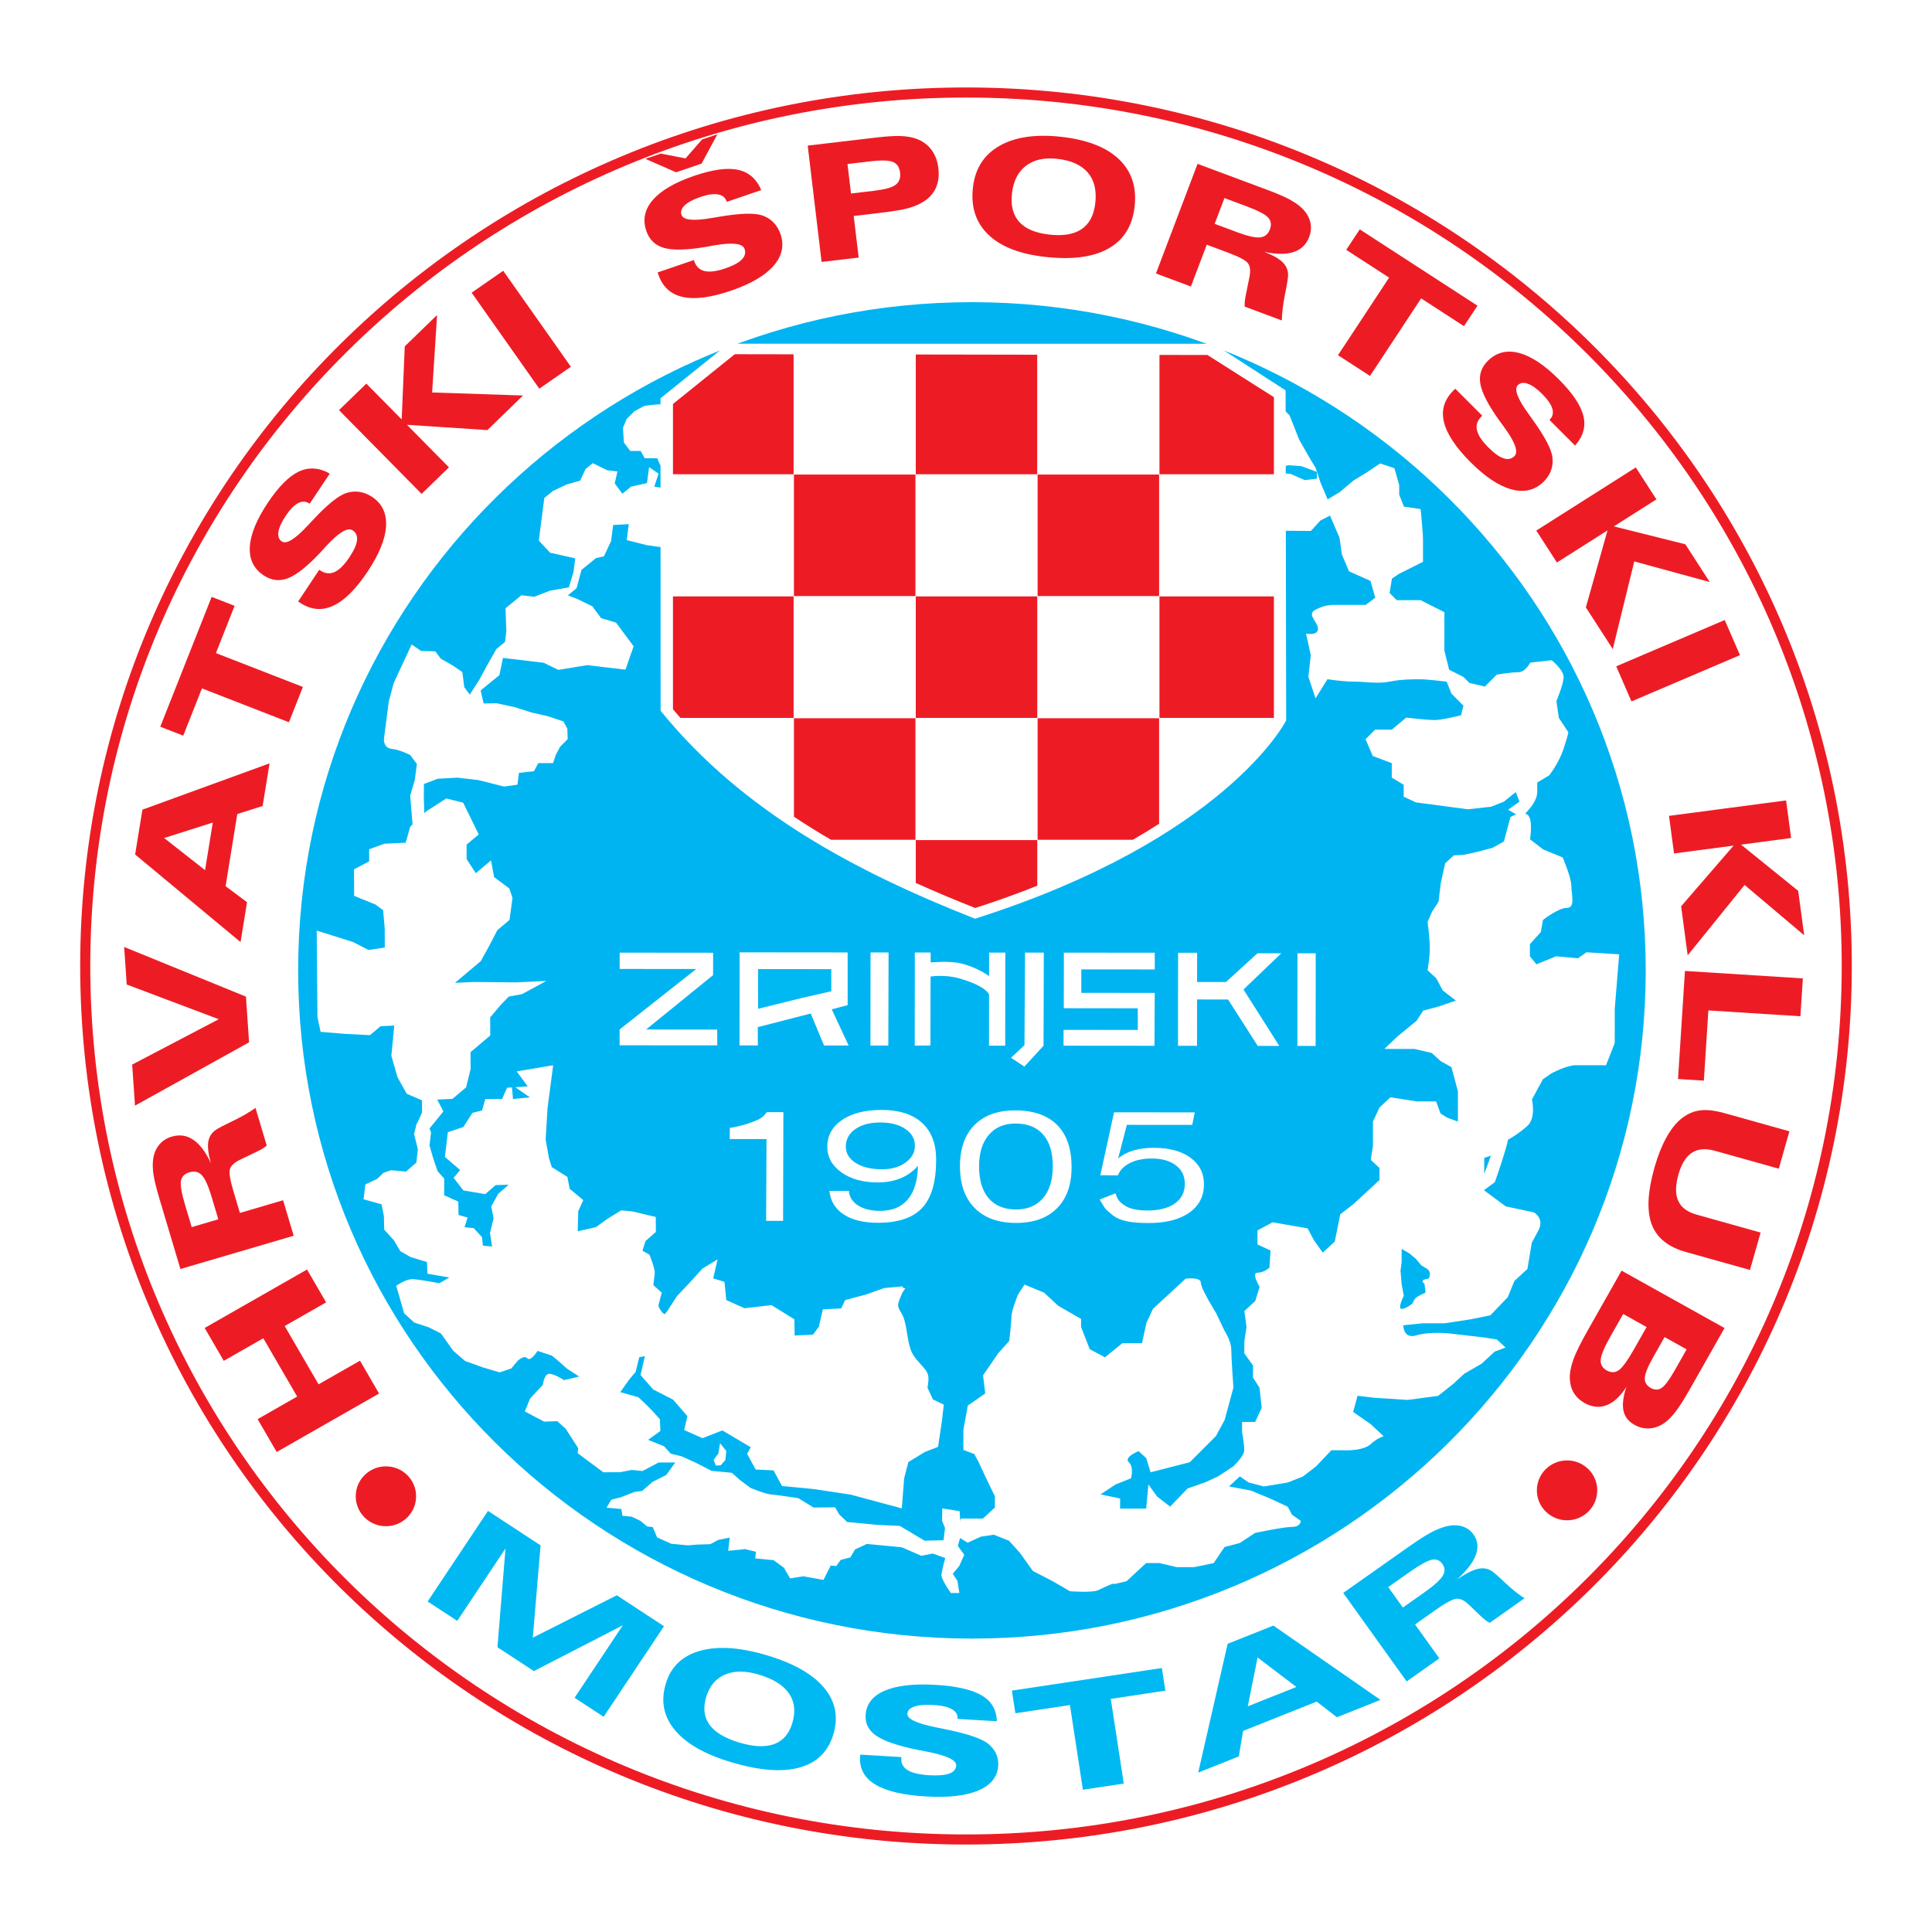 <?xml version="1.0" encoding="utf-8"?>
<!-- Generator: Adobe Illustrator 13.0.0, SVG Export Plug-In . SVG Version: 6.00 Build 14948)  -->
<!DOCTYPE svg PUBLIC "-//W3C//DTD SVG 1.0//EN" "http://www.w3.org/TR/2001/REC-SVG-20010904/DTD/svg10.dtd">
<svg version="1.0" id="Layer_1" xmlns="http://www.w3.org/2000/svg" xmlns:xlink="http://www.w3.org/1999/xlink" x="0px" y="0px"
	 width="192.756px" height="192.756px" viewBox="0 0 192.756 192.756" enable-background="new 0 0 192.756 192.756"
	 xml:space="preserve">
<g>
	<polygon fill-rule="evenodd" clip-rule="evenodd" fill="#FFFFFF" points="0,0 192.756,0 192.756,192.756 0,192.756 0,0 	"/>
	
		<path fill-rule="evenodd" clip-rule="evenodd" fill="#FFFFFF" stroke="#ED1C24" stroke-width="1.006" stroke-miterlimit="2.613" d="
		M184.252,96.458c-0.044,48.129-39.424,87.114-87.955,87.068c-48.533-0.045-87.838-39.104-87.793-87.232
		C8.549,48.164,47.927,9.184,96.46,9.229C144.99,9.274,184.297,48.329,184.252,96.458L184.252,96.458z"/>
	<path fill-rule="evenodd" clip-rule="evenodd" fill="#00B4F1" d="M164.194,96.877c-0.034,36.819-30.159,66.642-67.285,66.606
		c-37.127-0.034-67.196-29.913-67.162-66.731c0.034-36.819,30.159-66.64,67.286-66.605
		C134.159,30.181,164.229,60.059,164.194,96.877L164.194,96.877z"/>
	<path fill-rule="evenodd" clip-rule="evenodd" fill="#FFFFFF" d="M95.833,152.134l-0.092-1.364l-1.732-0.275l-0.018,1.242
		l0.293,0.702l-0.144,1.229l-1.897,0.047l-2.471-1.478l-2.255-0.1l-1.496-0.145l-1.496-0.14l-0.793-0.752l-0.419-0.716l-2.145,0.021
		l-1.527-0.937c0,0-2.105-0.311-2.727-0.369c-0.625-0.06-2.036-0.652-2.036-0.652l-1.025-0.762l-0.841-0.746l-2.021-0.192
		l-1.579-0.814l-1.41-0.634l-1.083-0.265l-0.658-0.734l-1.597-0.647l1.221-0.885l-0.046-1.171c0,0-0.249-0.272-0.742-0.82
		c-0.495-0.546-1.415-1.38-1.415-1.38l-1.801-0.505l0.891-1.248l0.648-0.771l0.359-1.465l1.142-0.223l0.176-1.484l0.3-0.97
		l1.382-0.7c0,0,0.28-0.807-0.271-0.858c-0.552-0.053-0.823-0.91-0.823-0.91l0.339-1.299l-0.839-0.746c0,0,0.076-0.658,0.135-1.152
		c0.057-0.494-0.523-1.881-0.523-1.881l-0.697-0.398l0.302-0.971l1.033-0.901l-0.009-1.498l-2.348-0.557l-1.104-0.104l-1.402,0.866
		l-1.12,0.81l-1.812,0.411l0.05-1.992l0.503-1.12l-1.355-1.125l-0.232-1.188l-1.557-0.979l-0.271-0.858l-0.338-1.863l0.186-3.146
		l0.564-4.294l-3.643,0.613l1.105,1.496l-2.06,0.137l-0.503,1.119l-1.673,0.007l-0.32,1.137l-0.958,0.24l-0.91,1.413l-1.547,0.52
		l-0.098,0.822l-0.194,1.647l1.517,1.308l-0.647,0.771l0.967,1.259l2.186,0.372l1.035-0.9l1.306-0.043l-1.036,0.9l-0.707,1.266
		l0.234,1.188l-0.359,1.464l0.211,1.351l-0.919-0.085l-0.088-0.841l-0.82-0.91l-0.921-0.087l0.303-0.971l-0.901-0.252l-0.028-1.335
		l-1.412-0.634l0.011-1.664l-0.658-0.727l-0.416-1.204l-0.397-1.369l0.156-1.317l-0.434-1.04l-1,0.158l-0.259,1.054l0.378,1.534
		l-0.155,1.316l-1.036,0.9l-1.468-0.14l-0.775,0.26l-0.629,0.607l-1.181,0.553l-0.175,1.482l1.799,0.503l0.231,1.188l0.028,1.334
		l0.987,1.093l0.62,1.055l1.045,0.601l1.615,0.486l0.048,1.17l2.185,0.374l-0.995,0.569c0,0-1.82-0.337-2.556-0.407
		c-0.735-0.068-1.75,0.666-1.75,0.666l0.397,1.37l0.395,1.37l1.006,0.927l1.431,0.469l1.229,0.616l1.227,1.725l1.193,1.026
		l1.766,0.637l1.673,0.498l1.162-0.391l0.648-0.769c0,0,0.629-0.609,0.957-0.243c0.329,0.362,1.017-0.739,1.017-0.739l1.431,0.47
		l0.679,0.564l0.84,0.745l1.209,0.78l-1.529,0.355c0,0-0.86-0.581-1.413-0.633c-0.55-0.055-0.687,1.098-0.687,1.098l-1.276,1.378
		l-0.524,1.282l1.925,1.016l1.305-0.044l0.841,0.747l1.259,1.948l-0.061,0.496l1.026,0.766l1.538,1.14l1.674-0.005l1.141-0.227
		l1.102,0.105l1.588-0.845l1.672-0.008l-0.891,1.243l-1.381,0.701l-1.036,0.903l-0.755,0.092l-1.364,0.536l-0.959,0.243
		l-0.464,0.791l1.472,0.137l0.107,0.676l0.917,0.088l0.88,0.416l0.676,0.565l0.552,0.054l0.435,1.037l1.412,0.632l1.656,0.159
		l0.938-0.078l1.305-0.041l0.794-0.428l1.141-0.225l-0.155,1.318l1.693-0.173l1.083,0.27l-0.077,0.66l1.837,0.176l1.024,0.756
		l0.62,1.06l1.326-0.207l2.003,0.358l0.724-1.432l0.553,0.051l0.443-0.619l0.959-0.242l0.464-0.791l1.182-0.554l1.836,0.174
		l1.655,0.159l1.944,0.848l1.142-0.225l1.247,0.451c0,0-0.319,1.137-0.379,1.633c-0.056,0.49,0.939,1.856,0.939,1.856h0.849
		l-0.192-1.211l-0.471-0.709l0.646-0.773l0.504-1.115l-0.638-0.893l0.319-1.135L95.833,152.134L95.833,152.134z"/>
	<polygon fill-rule="evenodd" clip-rule="evenodd" fill="#FFFFFF" points="41.518,112.31 42.109,110.983 42.104,109.78 
		40.583,109.129 39.664,107.486 39.046,105.348 39.336,102.322 37.97,102.386 36.91,103.279 34.478,103.154 31.987,102.949 
		31.671,101.477 31.6,92.849 35.225,93.983 36.761,94.781 38.391,94.536 38.382,92.609 38.222,90.81 37.46,90.244 35.331,89.381 
		35.325,87.937 35.319,86.731 36.835,85.938 36.829,84.733 38.346,84.178 40.471,84.078 40.93,82.478 42.539,80.937 44.526,79.663 
		46.209,80.081 47.762,83.25 46.551,84.272 46.556,85.716 47.474,87.119 48.987,85.842 49.298,87.513 50.821,88.646 51.131,89.596 
		50.836,91.777 49.624,92.799 48.723,94.528 47.967,95.89 46.605,97.038 45.395,98.059 47.218,97.974 51.472,98.012 54.507,97.868 
		52.086,99.186 50.77,99.424 49.961,100.251 48.905,101.507 48.908,102.229 48.911,103.313 48.005,104.079 46.946,104.973 
		46.952,106.659 46.504,108.485 45.141,109.636 43.623,109.706 44.236,110.883 42.852,112.592 41.518,112.31 	"/>
	<path fill-rule="evenodd" clip-rule="evenodd" fill="#FFFFFF" d="M66.082,48.683l-0.801-0.13l0.424-1.298l-0.947-0.651
		l-0.205,1.593l-1.592,0.353l-0.866,0.707l-0.768-1.034l0.282-1.181l-1.016-0.12l-1.455-0.71L58.417,46.8l-0.535,1.151l-1.339,0.38
		l-1.372,0.647l-0.866,0.706l-0.24,1.86l-0.207,1.592l-0.102,0.798l1.131,1.21l2.505,0.565l-0.171,1.328l-0.46,1.564l-1.849,0.32
		l-1.625,0.617l-1.269-0.149l-1.586,1.296l0.088,2.301l-0.136,1.064l-0.866,0.706l-1,1.77l-0.681,1.267l-0.968,1.505l-0.549-0.739
		l-0.192-1.506l-0.948-0.651l-1.2-0.681l-0.549-0.74l-1.414-0.031l-0.946-0.651l-1.072,2.3l-0.713,1.532l-0.495,1.83l-0.275,2.124
		l-0.207,1.593c0,0-0.119,0.931,0.771,1.036c0.888,0.104,1.851,0.621,1.851,0.621l0.661,0.888l-0.208,1.593l-0.46,1.562l0.328,3.97
		l1.145-0.325l-0.114-3.437l0.013-1.37l1.376-0.522l1.981-0.108l2.098,0.247l2.538,0.641l1.336-0.185l0.152-1.181l1.496-0.166
		l0.43-0.805l1.475,0.001l0.272-0.824l0.43-0.807l0.756-0.767l-0.031-1.032l-0.396-0.731l-1.57-0.527l-1.592-0.359l-1.732-0.546
		l-1.753-0.378l-1.312,0.017l-0.296-1.299l1.01-0.824l0.865-0.708l0.349-1.711l2.54,0.3l1.524,0.179l1.454,0.711l2.897-0.469
		l2.032,0.24l1.775,0.208l0.817-2.33l-0.768-1.033l-0.987-1.33l-1.49-0.446l-0.878-1.182l-1.455-0.71l-0.981-0.385l0.865-0.708
		l0.493-1.828l1.441-1.178l0.797-0.176l0.715-1.533l0.205-1.593l1.558-0.086l-0.205,1.593l1.998,0.505l1.646,0.233L66.082,48.683
		L66.082,48.683z"/>
	<polygon fill-rule="evenodd" clip-rule="evenodd" fill="#ED1C24" points="79.632,81.95 79.539,81.95 79.632,81.95 	"/>
	<polygon fill-rule="evenodd" clip-rule="evenodd" fill="#ED1C24" points="27.607,144.866 25.703,141.588 29.648,139.334 
		26.271,133.518 22.325,135.771 20.42,132.492 30.632,126.659 32.536,129.938 28.403,132.299 31.782,138.115 35.916,135.756 
		37.819,139.034 27.607,144.866 	"/>
	<path fill-rule="evenodd" clip-rule="evenodd" fill="#ED1C24" d="M29.301,123.291L18,126.61l-2.093-7.01
		c-0.306-1.024-0.5-1.814-0.586-2.368c-0.084-0.556-0.103-1.058-0.053-1.507c0.069-0.586,0.267-1.082,0.592-1.485
		c0.325-0.404,0.75-0.685,1.278-0.84c0.784-0.229,1.5-0.123,2.149,0.317c0.65,0.441,1.236,1.221,1.759,2.336
		c-0.252-0.879-0.343-1.572-0.275-2.079c0.067-0.504,0.303-0.908,0.706-1.208c0.21-0.155,0.774-0.455,1.694-0.897
		c0.921-0.442,1.694-0.888,2.32-1.334l1.12,3.752c-0.164,0.175-0.518,0.392-1.062,0.651c-0.068,0.032-0.12,0.058-0.16,0.075
		l-1.427,0.686c-0.581,0.283-0.922,0.601-1.023,0.949c-0.101,0.349,0.016,1.084,0.351,2.205l0.646,2.162l4.308-1.266L29.301,123.291
		L29.301,123.291L29.301,123.291z M19.126,122.429l2.655-0.78l-0.68-2.275c-0.321-1.075-0.643-1.783-0.965-2.124
		c-0.324-0.341-0.735-0.439-1.233-0.292c-0.484,0.143-0.766,0.426-0.845,0.854c-0.079,0.429,0.05,1.209,0.389,2.342L19.126,122.429
		L19.126,122.429z"/>
	<polygon fill-rule="evenodd" clip-rule="evenodd" fill="#ED1C24" points="24.849,103.994 13.468,110.311 13.188,106.214 
		21.824,101.688 12.643,98.225 12.387,94.479 24.538,99.435 24.849,103.994 	"/>
	<path fill-rule="evenodd" clip-rule="evenodd" fill="#ED1C24" d="M24.001,93.994l-10.519-8.741l0.727-4.472l12.686-4.622
		l-0.692,4.256l-2.529,0.801l-1.167,7.196l2.139,1.601L24.001,93.994L24.001,93.994L24.001,93.994z M20.459,86.817l0.771-4.75
		l-4.851,1.543L20.459,86.817L20.459,86.817z"/>
	<polygon fill-rule="evenodd" clip-rule="evenodd" fill="#ED1C24" points="28.827,72.059 20.148,68.681 18.282,73.396 
		15.991,72.505 21.116,59.552 23.407,60.443 21.542,65.159 30.22,68.536 28.827,72.059 	"/>
	<path fill-rule="evenodd" clip-rule="evenodd" fill="#ED1C24" d="M29.744,60.012l2.107-3.163l0.099,0.065
		c0.483,0.317,0.961,0.368,1.435,0.154c0.473-0.213,0.964-0.703,1.474-1.467c0.453-0.678,0.705-1.24,0.758-1.686
		c0.051-0.446-0.095-0.781-0.435-1.004c-0.497-0.326-1.382,0.207-2.66,1.597c-0.259,0.282-0.457,0.498-0.594,0.647
		c-1.271,1.353-2.33,2.194-3.175,2.526c-0.846,0.332-1.656,0.246-2.426-0.261c-1.003-0.657-1.47-1.607-1.403-2.85
		c0.066-1.244,0.665-2.709,1.79-4.401c1.077-1.615,2.112-2.656,3.104-3.122c0.993-0.466,2.02-0.398,3.083,0.205l-2.002,3.003
		l-0.027-0.017c-0.354-0.233-0.73-0.245-1.131-0.038c-0.4,0.208-0.814,0.633-1.242,1.276c-0.415,0.624-0.655,1.155-0.722,1.596
		c-0.065,0.441,0.046,0.756,0.338,0.947c0.462,0.304,1.314-0.215,2.557-1.556c0.219-0.234,0.391-0.416,0.516-0.546l0.106-0.116
		c1.376-1.462,2.443-2.326,3.201-2.592c0.44-0.154,0.884-0.2,1.331-0.138c0.446,0.062,0.872,0.224,1.275,0.488
		c1.016,0.667,1.487,1.645,1.414,2.937c-0.073,1.291-0.688,2.805-1.843,4.538c-1.165,1.748-2.307,2.881-3.422,3.399
		c-1.118,0.519-2.218,0.423-3.3-0.287L29.744,60.012L29.744,60.012z"/>
	<polygon fill-rule="evenodd" clip-rule="evenodd" fill="#ED1C24" points="42.063,49.274 33.823,40.92 36.551,38.275 40.076,41.848 
		40.383,34.556 43.607,31.429 43.113,39.157 52.182,39.46 48.625,42.911 40.602,42.381 44.792,46.629 42.063,49.274 	"/>
	<polygon fill-rule="evenodd" clip-rule="evenodd" fill="#ED1C24" points="53.807,38.778 47.054,29.201 50.205,27.015 
		56.958,36.592 53.807,38.778 	"/>
	<path fill-rule="evenodd" clip-rule="evenodd" fill="#ED1C24" d="M65.611,27.182l3.614-1.236l0.039,0.111
		c0.188,0.543,0.536,0.873,1.043,0.989c0.506,0.117,1.196,0.025,2.07-0.274c0.775-0.265,1.321-0.559,1.635-0.88
		c0.316-0.323,0.407-0.676,0.273-1.059c-0.195-0.558-1.225-0.671-3.091-0.339c-0.378,0.067-0.667,0.12-0.869,0.155
		c-1.839,0.306-3.194,0.334-4.069,0.086c-0.875-0.247-1.462-0.805-1.765-1.672c-0.393-1.126-0.181-2.162,0.636-3.108
		c0.817-0.946,2.19-1.75,4.124-2.411c1.845-0.63,3.306-0.832,4.379-0.603c1.073,0.229,1.846,0.904,2.319,2.023l-3.432,1.174
		l-0.012-0.029c-0.138-0.399-0.43-0.636-0.874-0.713c-0.444-0.076-1.034,0.01-1.768,0.262c-0.712,0.243-1.23,0.521-1.553,0.83
		c-0.322,0.311-0.427,0.629-0.313,0.956c0.18,0.52,1.175,0.623,2.983,0.309c0.318-0.054,0.566-0.093,0.745-0.122l0.155-0.028
		c1.99-0.329,3.367-0.37,4.13-0.124c0.445,0.145,0.826,0.376,1.142,0.694c0.316,0.318,0.555,0.705,0.712,1.158
		c0.397,1.142,0.17,2.204-0.682,3.183c-0.851,0.98-2.267,1.81-4.248,2.487c-1.999,0.683-3.599,0.893-4.802,0.63
		c-1.205-0.263-2.019-1.003-2.441-2.22L65.611,27.182L65.611,27.182L65.611,27.182z M64.392,15.85l1.537-0.526l2.468,0.48
		l1.644-1.886l1.536-0.526l-1.58,2.929l-2.538,0.869L64.392,15.85L64.392,15.85z"/>
	<path fill-rule="evenodd" clip-rule="evenodd" fill="#ED1C24" d="M81.971,26.133l-1.386-11.606l6.915-0.812
		c1.006-0.117,1.796-0.165,2.371-0.142c0.574,0.022,1.081,0.109,1.516,0.26c0.642,0.227,1.154,0.592,1.532,1.095
		c0.38,0.503,0.615,1.123,0.703,1.86c0.088,0.739,0.003,1.394-0.254,1.966c-0.259,0.571-0.682,1.036-1.272,1.391
		c-0.418,0.262-0.92,0.473-1.506,0.631c-0.586,0.16-1.542,0.317-2.869,0.473l-0.3,0.035l-2.247,0.264l0.496,4.151L81.971,26.133
		L81.971,26.133L81.971,26.133z M84.554,16.365l0.352,2.94l2.299-0.27c1.059-0.125,1.77-0.321,2.14-0.591
		c0.368-0.27,0.52-0.681,0.456-1.232c-0.065-0.536-0.302-0.887-0.711-1.056c-0.408-0.167-1.154-0.188-2.235-0.062L84.554,16.365
		L84.554,16.365z"/>
	<path fill-rule="evenodd" clip-rule="evenodd" fill="#ED1C24" d="M104.193,25.621c-2.514-0.292-4.386-1.037-5.618-2.238
		c-1.23-1.2-1.731-2.77-1.501-4.71c0.22-1.878,1.111-3.256,2.673-4.138c1.562-0.881,3.634-1.173,6.214-0.875
		c2.558,0.296,4.46,1.049,5.709,2.256c1.247,1.208,1.756,2.788,1.527,4.737c-0.227,1.925-1.107,3.312-2.643,4.163
		C109.021,25.667,106.9,25.935,104.193,25.621L104.193,25.621L104.193,25.621z M100.969,19.265
		c-0.145,1.217,0.092,2.171,0.709,2.861c0.617,0.692,1.61,1.117,2.979,1.275c1.396,0.162,2.477-0.017,3.249-0.536
		c0.771-0.519,1.227-1.377,1.368-2.574c0.151-1.285-0.093-2.307-0.736-3.064c-0.643-0.758-1.651-1.217-3.027-1.377
		c-1.291-0.149-2.335,0.076-3.131,0.675C101.584,17.124,101.113,18.036,100.969,19.265L100.969,19.265z"/>
	<path fill-rule="evenodd" clip-rule="evenodd" fill="#ED1C24" d="M115.33,27.285l4.15-10.938l6.898,2.574
		c1.01,0.376,1.762,0.699,2.258,0.966c0.498,0.268,0.912,0.557,1.244,0.866c0.429,0.41,0.71,0.866,0.837,1.366
		c0.129,0.5,0.097,1.005-0.097,1.517c-0.288,0.759-0.805,1.261-1.551,1.509c-0.747,0.248-1.729,0.241-2.939-0.019
		c0.857,0.331,1.471,0.677,1.837,1.036c0.366,0.359,0.547,0.789,0.546,1.289c-0.002,0.259-0.102,0.886-0.302,1.881
		c-0.199,0.995-0.307,1.875-0.325,2.64l-3.694-1.378c-0.041-0.235-0.002-0.646,0.118-1.233c0.014-0.074,0.025-0.131,0.035-0.173
		l0.311-1.541c0.123-0.63,0.074-1.091-0.146-1.381c-0.22-0.291-0.881-0.643-1.984-1.055l-2.128-0.795l-1.582,4.17L115.33,27.285
		L115.33,27.285L115.33,27.285z M122.163,19.761l-0.975,2.57l2.239,0.835c1.058,0.396,1.822,0.569,2.291,0.52
		c0.469-0.05,0.795-0.316,0.979-0.8c0.177-0.468,0.119-0.863-0.18-1.184c-0.295-0.321-1.001-0.689-2.116-1.106L122.163,19.761
		L122.163,19.761z"/>
	<polygon fill-rule="evenodd" clip-rule="evenodd" fill="#ED1C24" points="133.491,35.438 138.592,27.7 134.315,24.928 
		135.664,22.885 147.408,30.499 146.061,32.542 141.787,29.77 136.685,37.509 133.491,35.438 	"/>
	<path fill-rule="evenodd" clip-rule="evenodd" fill="#ED1C24" d="M145.192,38.782l2.691,2.692l-0.083,0.083
		c-0.41,0.404-0.56,0.857-0.444,1.361c0.113,0.503,0.496,1.08,1.146,1.73c0.578,0.577,1.081,0.937,1.51,1.079
		c0.432,0.141,0.791,0.069,1.081-0.216c0.423-0.416,0.078-1.386-1.033-2.908c-0.227-0.308-0.399-0.545-0.519-0.709
		c-1.076-1.51-1.691-2.709-1.846-3.598c-0.156-0.889,0.096-1.656,0.753-2.302c0.854-0.839,1.887-1.099,3.101-0.78
		c1.214,0.318,2.538,1.197,3.979,2.636c1.373,1.375,2.19,2.592,2.449,3.651c0.257,1.058-0.021,2.042-0.832,2.951l-2.556-2.557
		l0.022-0.022c0.3-0.296,0.392-0.66,0.267-1.09c-0.123-0.43-0.459-0.919-1.007-1.466c-0.529-0.531-1.006-0.874-1.428-1.027
		c-0.422-0.154-0.757-0.109-1.004,0.135c-0.395,0.387-0.056,1.32,1.014,2.799c0.188,0.261,0.332,0.465,0.435,0.613l0.092,0.126
		c1.163,1.635,1.799,2.846,1.906,3.636c0.062,0.459,0.017,0.899-0.135,1.321c-0.151,0.421-0.399,0.802-0.741,1.14
		c-0.865,0.85-1.928,1.107-3.188,0.772c-1.259-0.336-2.628-1.241-4.104-2.716c-1.487-1.488-2.372-2.827-2.656-4.017
		c-0.284-1.189,0.035-2.238,0.956-3.144L145.192,38.782L145.192,38.782z"/>
	<polygon fill-rule="evenodd" clip-rule="evenodd" fill="#ED1C24" points="153.277,52.934 163.205,46.636 165.261,49.823 
		161.014,52.518 168.148,54.302 170.58,58.07 163.052,56.015 160.906,64.759 158.223,60.6 160.381,52.919 155.334,56.122 
		153.277,52.934 	"/>
	<polygon fill-rule="evenodd" clip-rule="evenodd" fill="#ED1C24" points="161.252,66.478 172.076,61.859 173.597,65.363 
		162.771,69.981 161.252,66.478 	"/>
	<polygon fill-rule="evenodd" clip-rule="evenodd" fill="#ED1C24" points="166.516,81.399 178.198,79.858 178.7,83.609 
		173.704,84.269 179.406,88.879 180.003,93.313 174.058,88.293 168.381,95.314 167.726,90.421 172.96,84.367 167.019,85.15 
		166.516,81.399 	"/>
	<polygon fill-rule="evenodd" clip-rule="evenodd" fill="#ED1C24" points="168.108,96.872 179.872,97.616 179.627,101.393 
		170.446,100.811 169.994,107.815 167.416,107.652 168.108,96.872 	"/>
	<path fill-rule="evenodd" clip-rule="evenodd" fill="#ED1C24" d="M178.531,112.872l-1.06,3.729l-6.388-1.788
		c-0.922-0.259-1.681-0.193-2.277,0.195c-0.598,0.388-1.044,1.107-1.345,2.16c-0.312,1.104-0.322,1.984-0.025,2.642
		c0.296,0.657,0.907,1.115,1.833,1.374l6.389,1.79l-1.063,3.73l-6.402-1.794c-1.771-0.496-2.909-1.42-3.409-2.771
		c-0.498-1.352-0.404-3.237,0.285-5.66c0.329-1.154,0.722-2.145,1.178-2.973c0.457-0.828,0.958-1.462,1.502-1.9
		c0.588-0.465,1.212-0.739,1.875-0.824c0.662-0.085,1.498,0.014,2.507,0.297L178.531,112.872L178.531,112.872z"/>
	<path fill-rule="evenodd" clip-rule="evenodd" fill="#ED1C24" d="M161.785,126.773l10.273,5.726l-3.349,5.907
		c-0.549,0.968-0.993,1.688-1.332,2.162c-0.341,0.475-0.673,0.855-0.998,1.139c-0.492,0.446-1.032,0.708-1.617,0.787
		c-0.589,0.076-1.152-0.035-1.697-0.341c-0.597-0.333-0.961-0.805-1.09-1.409c-0.131-0.609-0.033-1.398,0.29-2.373
		c-0.598,0.938-1.254,1.547-1.969,1.824c-0.714,0.274-1.445,0.205-2.197-0.214c-0.463-0.257-0.816-0.589-1.066-0.99
		c-0.249-0.401-0.384-0.868-0.41-1.401c-0.024-0.568,0.087-1.206,0.339-1.911c0.249-0.705,0.742-1.705,1.477-2.999L161.785,126.773
		L161.785,126.773L161.785,126.773z M164.28,132.399l-2.334-1.301l-1.279,2.251c-0.609,1.078-0.931,1.849-0.966,2.314
		c-0.035,0.468,0.17,0.823,0.611,1.07c0.425,0.236,0.819,0.229,1.185-0.022c0.367-0.251,0.868-0.938,1.505-2.06L164.28,132.399
		L164.28,132.399L164.28,132.399z M168.275,134.626l-2.2-1.226l-1.137,2.009c-0.531,0.937-0.812,1.625-0.835,2.062
		c-0.024,0.438,0.173,0.771,0.595,1.008c0.395,0.219,0.761,0.216,1.095-0.013c0.335-0.23,0.783-0.841,1.345-1.832L168.275,134.626
		L168.275,134.626z"/>
	<path fill-rule="evenodd" clip-rule="evenodd" fill="#FFFFFF" d="M76.487,110.961c0,0-0.261,0.492-0.899,0.77
		c-1.509,0.654-2.771,0.799-2.771,0.799l-0.014,1.113l3.671,0.004l-0.038,8.159l1.692,0.002l0.03-10.845L76.487,110.961
		L76.487,110.961z"/>
	<path fill-rule="evenodd" clip-rule="evenodd" fill="#FFFFFF" d="M82.752,118.82l1.939,0.002c0.052,0.605,0.358,1.088,0.919,1.447
		c0.561,0.359,1.294,0.539,2.199,0.54c1.204,0.001,2.126-0.382,2.768-1.147s0.978-1.883,1.008-3.349
		c-0.476,0.549-1.05,0.962-1.726,1.241c-0.675,0.278-1.44,0.417-2.296,0.416c-1.473,0-2.678-0.335-3.616-1.003
		c-0.938-0.669-1.407-1.521-1.406-2.557c0.001-1.11,0.491-2.001,1.472-2.67c0.979-0.669,2.299-1.003,3.958-1.002
		c1.741,0.002,3.081,0.433,4.022,1.291c0.939,0.858,1.409,2.087,1.407,3.686c-0.002,2.198-0.465,3.795-1.39,4.791
		c-0.925,0.997-2.401,1.494-4.431,1.492c-1.425-0.001-2.56-0.279-3.404-0.834C83.331,120.609,82.857,119.829,82.752,118.82
		L82.752,118.82L82.752,118.82z M84.387,114.397c0,0.67,0.33,1.215,0.993,1.632c0.662,0.42,1.538,0.63,2.628,0.631
		c0.937,0,1.717-0.224,2.337-0.671c0.622-0.448,0.935-1.007,0.935-1.676c0.001-0.689-0.317-1.249-0.953-1.677
		c-0.636-0.43-1.468-0.645-2.5-0.646c-1.033-0.001-1.864,0.22-2.494,0.663C84.704,113.097,84.388,113.679,84.387,114.397
		L84.387,114.397z"/>
	<path fill-rule="evenodd" clip-rule="evenodd" fill="#FFFFFF" d="M101.374,122.013c-1.772-0.002-3.147-0.497-4.129-1.485
		c-0.982-0.987-1.471-2.378-1.47-4.169c0.002-1.767,0.486-3.138,1.45-4.113c0.966-0.976,2.317-1.465,4.054-1.462
		c1.836,0.001,3.233,0.486,4.195,1.454c0.961,0.968,1.44,2.376,1.438,4.223c-0.001,1.756-0.488,3.12-1.461,4.094
		C104.481,121.527,103.121,122.014,101.374,122.013L101.374,122.013L101.374,122.013z M101.368,120.669
		c1.151,0.001,2.049-0.376,2.696-1.133c0.647-0.758,0.971-1.815,0.972-3.174c0.001-1.372-0.318-2.427-0.957-3.162
		s-1.558-1.104-2.755-1.105c-1.133-0.001-2.023,0.376-2.67,1.13c-0.646,0.756-0.97,1.799-0.972,3.131
		c-0.001,1.384,0.317,2.449,0.957,3.194C99.278,120.296,100.189,120.669,101.368,120.669L101.368,120.669z"/>
	<path fill-rule="evenodd" clip-rule="evenodd" fill="#FFFFFF" d="M109.713,119.677l1.586-0.623
		c0.187,0.656,0.439,0.909,0.937,1.232c0.496,0.324,1.235,0.485,2.217,0.486c1.181,0.001,2.102-0.233,2.765-0.704
		c0.659-0.47,0.991-1.122,0.991-1.955c0.001-0.779-0.297-1.396-0.893-1.848s-1.401-0.679-2.419-0.68
		c-0.841,0-1.562,0.149-2.163,0.451c-0.603,0.301-1.001,0.708-1.195,1.225l-1.76-0.002l1.369-6.284l8.058,0.007l-0.259,1.251
		l-6.521-0.006l-0.868,3.355c0.411-0.351,0.915-0.615,1.512-0.796c0.596-0.18,1.275-0.27,2.039-0.269
		c1.544,0.001,2.765,0.331,3.663,0.987c0.899,0.656,1.347,1.544,1.346,2.664c-0.002,1.195-0.49,2.137-1.467,2.824
		c-0.978,0.688-2.324,1.031-4.042,1.03c-1.571-0.002-2.829-0.136-3.672-0.843C110.121,120.497,110.31,120.643,109.713,119.677
		L109.713,119.677z"/>
	<polygon fill-rule="evenodd" clip-rule="evenodd" fill="#00B9F2" points="42.666,159.781 48.686,150.743 53.933,154.182 
		53.158,163.391 61.538,159.161 66.248,162.249 60.225,171.285 57.326,169.386 62.141,162.154 53.265,166.724 49.63,164.344 
		50.435,154.487 45.619,161.715 42.666,159.781 	"/>
	<path fill-rule="evenodd" clip-rule="evenodd" fill="#00B9F2" d="M72.906,175.8c-2.607-0.782-4.47-1.85-5.588-3.206
		c-1.119-1.355-1.412-2.902-0.884-4.642c0.512-1.679,1.658-2.766,3.436-3.257c1.778-0.492,4.003-0.34,6.679,0.465
		c2.65,0.793,4.543,1.874,5.678,3.24c1.138,1.364,1.438,2.92,0.907,4.669c-0.525,1.723-1.66,2.817-3.404,3.289
		C77.987,176.828,75.712,176.641,72.906,175.8L72.906,175.8L72.906,175.8z M70.461,169.293c-0.332,1.092-0.225,2.014,0.32,2.775
		c0.546,0.759,1.527,1.351,2.945,1.778c1.443,0.433,2.609,0.49,3.497,0.167c0.888-0.32,1.495-1.012,1.821-2.086
		c0.35-1.146,0.244-2.134-0.318-2.959c-0.564-0.829-1.558-1.456-2.98-1.883c-1.337-0.401-2.468-0.407-3.395-0.02
		C71.427,167.456,70.796,168.199,70.461,169.293L70.461,169.293z"/>
	<path fill-rule="evenodd" clip-rule="evenodd" fill="#00B9F2" d="M85.821,175.062l4.109,0.239l-0.007,0.109
		c-0.033,0.523,0.181,0.925,0.637,1.201c0.457,0.279,1.177,0.445,2.167,0.505c0.875,0.05,1.534-0.005,1.979-0.166
		c0.443-0.162,0.675-0.431,0.697-0.801c0.033-0.543-0.946-1.004-2.931-1.389c-0.402-0.077-0.71-0.137-0.923-0.178
		c-1.961-0.399-3.33-0.864-4.103-1.392c-0.774-0.526-1.136-1.215-1.085-2.067c0.066-1.107,0.697-1.919,1.895-2.437
		c1.198-0.52,2.894-0.714,5.089-0.586c2.096,0.123,3.633,0.475,4.61,1.059c0.979,0.58,1.477,1.437,1.496,2.567l-3.912-0.229
		l0.002-0.028c0.024-0.401-0.167-0.719-0.579-0.946c-0.409-0.231-1.028-0.371-1.86-0.419c-0.803-0.047-1.43,0.005-1.875,0.158
		c-0.445,0.152-0.678,0.39-0.697,0.716c-0.032,0.517,0.913,0.966,2.833,1.352c0.337,0.07,0.6,0.126,0.788,0.166l0.166,0.03
		c2.12,0.437,3.513,0.892,4.177,1.377c0.383,0.285,0.67,0.618,0.857,1.002c0.188,0.388,0.268,0.802,0.241,1.248
		c-0.064,1.116-0.721,1.945-1.967,2.477c-1.244,0.535-2.989,0.734-5.237,0.603c-2.267-0.131-3.948-0.523-5.042-1.182
		c-1.096-0.656-1.608-1.576-1.537-2.767L85.821,175.062L85.821,175.062z"/>
	<polygon fill-rule="evenodd" clip-rule="evenodd" fill="#00B9F2" points="108.041,178.562 106.748,170.112 101.303,170.933 
		100.956,168.673 115.922,166.417 116.268,168.679 110.823,169.498 112.118,177.948 108.041,178.562 	"/>
	<path fill-rule="evenodd" clip-rule="evenodd" fill="#00B9F2" d="M119.546,176.852l2.937-12.851l4.562-1.818l10.684,7.414
		l-4.342,1.733l-2.023-1.561l-7.342,2.927l-0.425,2.54L119.546,176.852L119.546,176.852L119.546,176.852z M124.491,170.241
		l4.847-1.934l-3.868-2.938L124.491,170.241L124.491,170.241z"/>
	<path fill-rule="evenodd" clip-rule="evenodd" fill="#00B9F2" d="M140.342,167.756l-6.329-8.829l6.454-4.551
		c0.948-0.669,1.687-1.146,2.22-1.435c0.533-0.291,1.03-0.497,1.494-0.628c0.607-0.162,1.154-0.182,1.644-0.046
		c0.489,0.135,0.884,0.408,1.176,0.816c0.438,0.607,0.521,1.289,0.249,2.037c-0.271,0.749-0.897,1.57-1.879,2.465
		c0.816-0.562,1.485-0.91,2.013-1.042c0.525-0.134,0.995-0.075,1.403,0.172c0.211,0.126,0.664,0.52,1.354,1.174
		c0.692,0.659,1.346,1.18,1.962,1.572l-3.467,2.445c-0.22-0.082-0.532-0.317-0.938-0.703c-0.053-0.05-0.092-0.087-0.12-0.116
		l-1.069-1.021c-0.44-0.411-0.85-0.597-1.226-0.554c-0.377,0.043-1.083,0.427-2.115,1.155l-1.99,1.406l2.426,3.381L140.342,167.756
		L140.342,167.756L140.342,167.756z M138.502,158.345l1.462,2.038l2.098-1.478c0.988-0.698,1.614-1.256,1.87-1.672
		c0.257-0.416,0.249-0.817-0.025-1.201c-0.267-0.371-0.624-0.508-1.071-0.414c-0.448,0.099-1.192,0.513-2.237,1.247L138.502,158.345
		L138.502,158.345z"/>
	<path fill-rule="evenodd" clip-rule="evenodd" fill="#FFFFFF" d="M66.09,40.353c-0.737-0.053-1.862,0.162-1.862,0.162l-0.935,0.52
		l-0.78,0.781l-0.364,0.884l0.102,1.457l0.624,0.834l1.038,0l0.414,0.729l1.247,0.001l0.311,0.729l0.201-0.762L66.09,40.353
		L66.09,40.353z"/>
	<path fill-rule="evenodd" clip-rule="evenodd" fill="#FFFFFF" d="M90.14,131.427c-0.333-0.826-0.778-0.899-0.361-1.863
		c0.307-0.711,0.12-0.395,0.56-1.05c-0.389,0.078-0.141-0.304-0.566-0.139l-1.558,0.131l-1.753,0.63l-2.142,0.573l-0.395,0.836
		l-1.826,0.082l-0.399,1.729l-0.589,0.804l-1.827,0.083l-0.029-1.615l-2.286-1.417l-2.684,0.311l-1.821-0.812l-0.184-1.816
		l-1.125-0.35l0.44-1.901l-1.522,0.933l-1.212,1.34l-1.331,1.409l-0.944,1.469l-1.408,1.755l-0.833,2.739l-0.439,1.9l1.272,1.445
		l1.977,1.012l1.427,1.646l-0.319,1.384l1.821,0.812l1.986-0.774l2.828,1.681l-0.354,0.663l0.846,1.556l1.787,0.09l0.845,1.559
		l3.146,0.301l3.69,0.556l5.115,1.374l0.237-3.016l0.419-1.607l1.637-1.003l1.326-0.516l0.366-2.452l0.205-1.757l-1.086-0.521
		l-0.536-1.155c0.095-0.818,0.236-1.244-0.266-1.872c-0.526-0.657-1.13-1.131-1.42-1.95
		C90.494,133.599,90.511,132.465,90.14,131.427L90.14,131.427z"/>
	<polygon fill-rule="evenodd" clip-rule="evenodd" fill="#FFFFFF" points="71.84,143.986 71.669,145.027 71.197,145.652 
		71.427,146.222 71.904,146.19 72.377,145.653 72.458,144.76 71.84,143.986 	"/>
	<path fill-rule="evenodd" clip-rule="evenodd" fill="#FFFFFF" d="M95.893,151.504l2.173,0.003l1.195-1.106l0.001-1.109
		l-0.975-2.015l-0.651-1.41l-0.435-0.804l-1.085-0.403l0.002-2.014l0.438-2.415l1.739-1.205l-0.216-1.811l1.522-2.214l1.088-1.207
		c0,0,0.22-1.811,0.22-2.414s0.651-2.214,0.651-2.214l0.655-1.004l1.953,0.807l1.409,1.31l2.282,1.311l-0.001,0.803l0.865,2.217
		l1.521,0.806l1.739-1.409l1.955,0.002l0.436-2.01l0.653-1.408l1.957-1.811l1.303-1.205c0,0,1.522-0.201,1.522,0.403
		c-0.002,0.604,1.517,3.021,1.517,3.021l0.866,1.812c0,0,0.652,1.006,0.651,1.812c0,0.804,0.215,3.823,0.215,3.823l-0.875,3.22
		l-0.869,1.609l-2.607,2.612l-3.913,1.003l-0.433-1.409l-0.76-0.703c0,0-1.52,0.603-0.978,1.104
		c0.541,0.506,0.217,1.609,0.217,1.609l-1.521,0.603l-1.522,1.006l1.956,0.405l-0.001,1.007l1.736,0.002l0.868,0.001l0.22-2.418
		l0.867,1.21l1.303,1.009l1.739-1.811l1.739-0.605l1.305-0.6l1.521-1.006c0,0,1.087-1.007,1.088-1.608
		c0-0.604-0.216-1.813-0.216-1.813l0.001-1.006l1.302,0.002l0.654-1.407l-0.217-2.013l-0.649-1.007l0.001-1.208l-0.867-1.208
		l0.001-1.207l0.218-1.41l-0.215-1.608l1.086-1.006l0.436-1.409c0,0-0.868-1.408-0.216-1.407c0.652,0,1.197-0.504,1.197-0.504
		l0.108-1.71l-1.303-0.604l0.001-1.409l1.521-0.804l3.477,0.608l0.648,1.207l0.868,1.208l1.197-1.105l0.545-2.717l1.306-1.005
		l1.303-1.206l1.305-1.206l0.001-1.207l-0.868-0.806l0.217-1.41l0.002-2.414l0.654-1.408l1.088-1.007l2.606,0.405l1.955,0.002
		l0.435,1.208l0.649,0.403l1.085,0.403l0.004-3.019l-0.648-2.416l-1.086-0.604l-0.869-0.806l-1.737-0.403l-2.996-0.003l1.261-1.208
		l1.956-1.607l0.65-1.006l1.522-0.401l1.739-0.602l-1.303-1.008l-0.65-1.208l-0.869-0.806c0,0,0.22-1.207,0.221-2.213
		c0-1.006-0.217-2.617-0.217-2.617l0.437-1.005l0.653-1.006l0.219-1.811l0.437-2.012l0.87-0.804l0.943-0.042l1.313-0.284
		l1.606-0.423l1.133-0.633l0.655-2.436c0,0,1.196-0.704,1.738-0.2c0.54,0.503,0.213,2.415,0.213,2.415l1.304,1.008l1.955,0.806
		c0,0,0.865,2.013,0.864,2.819c-0.001,0.804,0.433,2.213-0.436,2.212c-0.869-0.001-2.39,1.205-2.39,1.205l-0.219,1.208l-1.088,1.206
		l-0.001,1.208l0.649,0.807l1.957-0.804l2.173,0.203l0.869-0.603l3.259,0.204l-0.441,5.434l-0.003,3.421l-0.87,2.213
		c0,0-2.173-0.002-3.042-0.003c-0.868,0-2.391,0.803-2.391,0.803l-0.868,0.604l-1.089,2.012c0,0,0.432,1.812-0.437,2.616
		c-0.869,0.803-1.956,1.405-1.956,1.405s-0.001,0.202-0.436,1.611c-0.437,1.407-0.872,2.614-0.872,2.614l-1.086,0.805l2.17,1.612
		l2.822,0.605c0,0,1.087,0.605,0.434,1.812c-0.653,1.207-0.653,1.207-0.653,1.207l-0.436,2.616l-1.305,1.207l-0.652,1.608
		l-1.74,1.812l-1.955,0.399l-2.607,0.399l-2.173-0.001l-1.954,0.199c0,0-0.002,1.41,1.303,1.007c1.302-0.4,3.258-0.198,3.258-0.198
		l3.477,0.406l1.301,0.203l0.868,0.805l-1.085,0.401l-1.307,1.207l-1.737,1.004L145,138.062l-1.523,1.206l-3.04,0.401l-3.259-0.206
		l-1.736-0.203l-0.437,1.61l1.736,1.209l1.301,1.208c0,0-0.648,0.202-1.302,0.803c-0.653,0.604-2.175,0.604-2.175,0.604
		l-1.736-0.002l-1.522,1.608l-1.304,1.005l-1.521,0.601l-2.391,0.4l-1.521-0.404l-0.87-0.603l-1.084,1.004l2.169,0.406l1.955,0.808
		l1.739,0.809l0.434,0.805l0.868,0.605c0,0,0,0.604-0.871,0.603c-0.87-0.001-3.693,0.603-3.693,0.603l-1.523,1.002l-1.52,0.402
		l-1.087,1.605l-1.955,0.404l-1.739-0.002l-1.736-0.407l-1.305-0.001l-1.955,1.811l-1.256,0.299c0,0,0.297-0.318-1.569,0.592
		c-0.585,0.289-2.824,0.11-2.824,0.11l-1.736-1.007l-1.955-1.006l-1.3-1.814l-1.086-1.209l-1.521-0.604l-1.303,0.199l-1.304,0.602
		l-1.302-0.806L95.893,151.504L95.893,151.504z"/>
	<path fill-rule="evenodd" clip-rule="evenodd" fill="#FFFFFF" d="M150.462,80.788l1.137-0.805l-0.37-0.957l-1.19,0.956
		l-1.279,0.507l-2.324,0.253l-5.164-0.687l-1.227-0.563l0.001-1.195l-1.189-0.718l0.001-1.437l-1.902-0.719l-0.713-1.674
		l0.954-0.957l1.664,0.001l1.43-1.195c0,0,2.142,0.242,2.856,0.242c0.713,0.001,2.617-0.476,2.617-0.476l0.239-0.957l-1.189-1.198
		l-0.475-1.196c0,0-1.903-0.242-2.618-0.242c-0.714-0.001-1.901-0.003-3.092,0.236c-1.191,0.238-2.382-0.002-3.571-0.003
		c-1.189-0.001-2.617-0.242-2.617-0.242l-1.19,1.914l-0.713-2.154l0.238-2.152l-0.473-2.154c0,0,1.191,0.24,1.191-0.478
		c0.001-0.717-1.189-1.436-0.235-1.914c0.952-0.477,1.426-0.477,2.141-0.476c0.713,0,2.854,0.002,2.854,0.002l0.953-0.717
		l-0.473-1.675l-2.143-0.958l-0.712-1.675l-0.236-1.674l-0.949-2.214l-0.953,0.491l-0.953,1.042l-2.987-0.017l-0.021-12.398
		l0.879,0.891l0.948,2.393l0.951,1.676l0.714,1.197l0.473,1.435l0.712,1.675l1.191-0.716l1.428-1.195l1.191-0.716l1.429-0.956
		l1.427,0.48l0.475,1.674v0.957l0.473,1.197l1.666,0.242c0,0,0.237,2.392,0.236,3.11c-0.001,0.717-0.002,2.153-0.002,2.153
		l-2.381,1.193l-0.715,0.478l-0.237,1.436l0.711,0.717l2.38,0.002l2.38,1.198l-0.001,1.674l-0.003,2.154l0.474,1.914l1.427,0.719
		l0.595,0.599l1.546,0.36l1.191-1.194c0,0,1.429-0.237,2.143-0.236c0.713,0,1.19-0.958,1.19-0.958l2.141-0.237
		c0,0,1.188,0.957,1.188,1.675s-0.716,2.392-0.716,2.392l0.237,1.675l0.95,1.437c0,0-0.002,0.24-0.479,1.675
		c-0.476,1.434-1.428,2.63-1.428,2.63l-1.194,0.716c0,0,0-0.239-0.001,0.958c-0.001,1.196-1.603,2.516-1.603,2.516L150.462,80.788
		L150.462,80.788z"/>
	<polygon fill-rule="evenodd" clip-rule="evenodd" fill="#00B9F2" points="127.79,47.217 128.743,47.277 130.176,47.9 
		131.391,47.758 131.392,47.088 129.846,46.511 128.523,46.415 127.789,46.605 127.79,47.217 	"/>
	<path fill-rule="evenodd" clip-rule="evenodd" fill="#00B4F1" d="M139.842,124.606l-0.001,1.306l-0.111,0.871l0.109,1.305
		l0.216,1.198c0,0-0.653,1.304-0.218,1.304c0.434,0.001,1.086-0.541,1.086-0.541s0.108-0.327,0.325-0.545
		c0.22-0.217,0.982-0.544,0.982-0.544l-0.11-0.87c0,0-0.434-0.326,0.001-0.434c0.436-0.11,0.436-0.11,0.436-0.11
		s0.328-0.65-0.217-0.979c-0.543-0.327-0.543-0.327-0.543-0.327l-0.545-0.653l-0.65-0.544L139.842,124.606L139.842,124.606z"/>
	<polygon fill-rule="evenodd" clip-rule="evenodd" fill="#00B4F1" points="148.752,115.298 148.081,115.524 148.079,117.117 
		148.752,115.298 	"/>
	<polygon fill-rule="evenodd" clip-rule="evenodd" fill="#00B4F1" points="51.056,108.227 51.18,109.646 52.866,109.484 
		51.056,108.227 	"/>
	<polygon fill-rule="evenodd" clip-rule="evenodd" fill="#FFFFFF" points="61.827,95.046 71.151,95.055 71.143,97.291 
		64.462,102.712 71.553,102.719 71.565,104.296 61.818,104.289 61.82,102.709 69.458,96.679 61.825,96.671 61.827,95.046 	"/>
	<polygon fill-rule="evenodd" clip-rule="evenodd" fill="#FFFFFF" points="117.538,95.056 119.437,95.058 119.434,97.974 
		122.313,97.976 125.459,95.106 127.837,95.108 124.064,98.723 127.635,104.351 125.483,104.349 122.525,99.719 119.432,99.716 
		119.428,104.343 117.529,104.341 117.538,95.056 	"/>
	<polygon fill-rule="evenodd" clip-rule="evenodd" fill="#FFFFFF" points="106.143,95.492 106.134,100.59 113.515,100.598 
		113.519,102.758 106.113,102.75 106.111,104.33 115.18,104.339 115.209,99.062 107.881,99.055 107.883,96.715 115.213,96.721 
		115.209,95.054 106.14,95.045 106.143,95.492 	"/>
	<polygon fill-rule="evenodd" clip-rule="evenodd" fill="#FFFFFF" points="86.853,95.027 88.652,95.029 88.628,104.313 
		86.844,104.312 86.853,95.027 	"/>
	<polygon fill-rule="evenodd" clip-rule="evenodd" fill="#FFFFFF" points="129.45,95.109 131.271,95.111 131.261,104.354 
		129.442,104.352 129.45,95.109 	"/>
	<path fill-rule="evenodd" clip-rule="evenodd" fill="#FFFFFF" d="M91.263,104.321l1.567-0.011l0.012-6.881
		c0,0,1.417-0.227,2.85,0.182c2.774,0.79,2.986,1.623,2.986,1.623l-0.005,5.094l1.617,0.002l0.009-9.29l-1.616-0.001l-0.003,2.349
		c0,0-1.136-0.868-2.824-1.271c-1.122-0.271-3.004-0.095-3.004-0.095l0.001-0.988l-1.58-0.002L91.263,104.321L91.263,104.321z"/>
	<polygon fill-rule="evenodd" clip-rule="evenodd" fill="#FFFFFF" points="73.791,95.015 73.782,104.3 75.614,104.302 
		75.601,102.479 80.886,101.119 82.215,104.308 84.668,104.311 82.984,100.699 84.57,100.283 84.57,95.025 73.791,95.015 	"/>
	<polygon fill-rule="evenodd" clip-rule="evenodd" fill="#00B9F2" points="75.632,96.684 75.635,100.647 79.906,99.589 
		82.939,98.897 82.938,96.691 75.632,96.684 	"/>
	<path fill-rule="evenodd" clip-rule="evenodd" fill="#ED1C24" d="M41.515,149.285c-0.001,1.652-1.352,2.987-3.016,2.986
		c-1.663-0.002-3.01-1.341-3.008-2.992c0.001-1.648,1.351-2.983,3.014-2.981C40.169,146.298,41.517,147.636,41.515,149.285
		L41.515,149.285z"/>
	<path fill-rule="evenodd" clip-rule="evenodd" fill="#ED1C24" d="M159.358,148.697c-0.002,1.649-1.351,2.986-3.016,2.983
		c-1.663-0.001-3.01-1.34-3.008-2.989c0.002-1.651,1.351-2.987,3.013-2.986C158.014,145.707,159.36,147.046,159.358,148.697
		L159.358,148.697z"/>
	<polygon fill-rule="evenodd" clip-rule="evenodd" fill="#FFFFFF" points="102.267,95.042 104.142,95.043 104.114,104.333 
		102.201,106.416 100.868,105.531 102.211,104.282 102.267,95.042 	"/>
	
		<path fill-rule="evenodd" clip-rule="evenodd" fill="#FFFFFF" stroke="#FFFFFF" stroke-width="0.98" stroke-miterlimit="2.613" d="
		M66.389,39.97l0.009,30.77c8.058,9.865,19.187,15.772,30.901,20.399c24.599-7.875,30.532-19.388,30.532-19.388l-0.055-32.533
		l-6.846-4.433l-48.095-0.003L66.389,39.97L66.389,39.97z"/>
	<path fill-rule="evenodd" clip-rule="evenodd" fill="#ED1C24" d="M91.367,83.817v4.276c1.95,0.878,3.928,1.709,5.926,2.498
		c2.213-0.708,4.274-1.454,6.196-2.223v-4.551H91.367L91.367,83.817z"/>
	<path fill-rule="evenodd" clip-rule="evenodd" fill="#ED1C24" d="M91.333,71.66H79.211v9.825c1.207,0.802,2.439,1.569,3.696,2.298
		h8.427V71.66L91.333,71.66z"/>
	<path fill-rule="evenodd" clip-rule="evenodd" fill="#ED1C24" d="M103.523,71.66v12.123h9.499c0.927-0.533,1.801-1.066,2.623-1.596
		V71.66H103.523L103.523,71.66z"/>
	<path fill-rule="evenodd" clip-rule="evenodd" fill="#ED1C24" d="M79.178,59.504H67.142V70.76c0.243,0.294,0.494,0.579,0.743,0.866
		h11.293V59.504L79.178,59.504z"/>
	<polygon fill-rule="evenodd" clip-rule="evenodd" fill="#ED1C24" points="91.367,59.504 91.367,71.626 103.489,71.626 
		103.489,59.504 91.367,59.504 	"/>
	<polygon fill-rule="evenodd" clip-rule="evenodd" fill="#ED1C24" points="127.098,71.626 127.098,59.504 115.68,59.504 
		115.68,71.626 127.098,71.626 	"/>
	<polygon fill-rule="evenodd" clip-rule="evenodd" fill="#ED1C24" points="91.333,47.347 79.211,47.347 79.211,59.47 91.333,59.47 
		91.333,47.347 	"/>
	<polygon fill-rule="evenodd" clip-rule="evenodd" fill="#ED1C24" points="103.523,59.47 115.646,59.47 115.646,47.347 
		103.523,47.347 103.523,59.47 	"/>
	<polygon fill-rule="evenodd" clip-rule="evenodd" fill="#ED1C24" points="73.309,35.339 67.142,40.302 67.142,47.313 
		79.178,47.313 79.178,35.349 73.309,35.339 	"/>
	<polygon fill-rule="evenodd" clip-rule="evenodd" fill="#ED1C24" points="103.489,47.313 103.489,35.39 91.367,35.369 
		91.367,47.313 103.489,47.313 	"/>
	<polygon fill-rule="evenodd" clip-rule="evenodd" fill="#FFFFFF" points="115.646,47.313 115.646,35.41 103.523,35.39 
		103.523,47.313 115.646,47.313 	"/>
	<polygon fill-rule="evenodd" clip-rule="evenodd" fill="#ED1C24" points="127.098,47.313 127.098,39.626 120.466,35.418 
		115.68,35.41 115.68,47.313 127.098,47.313 	"/>
</g>
</svg>
